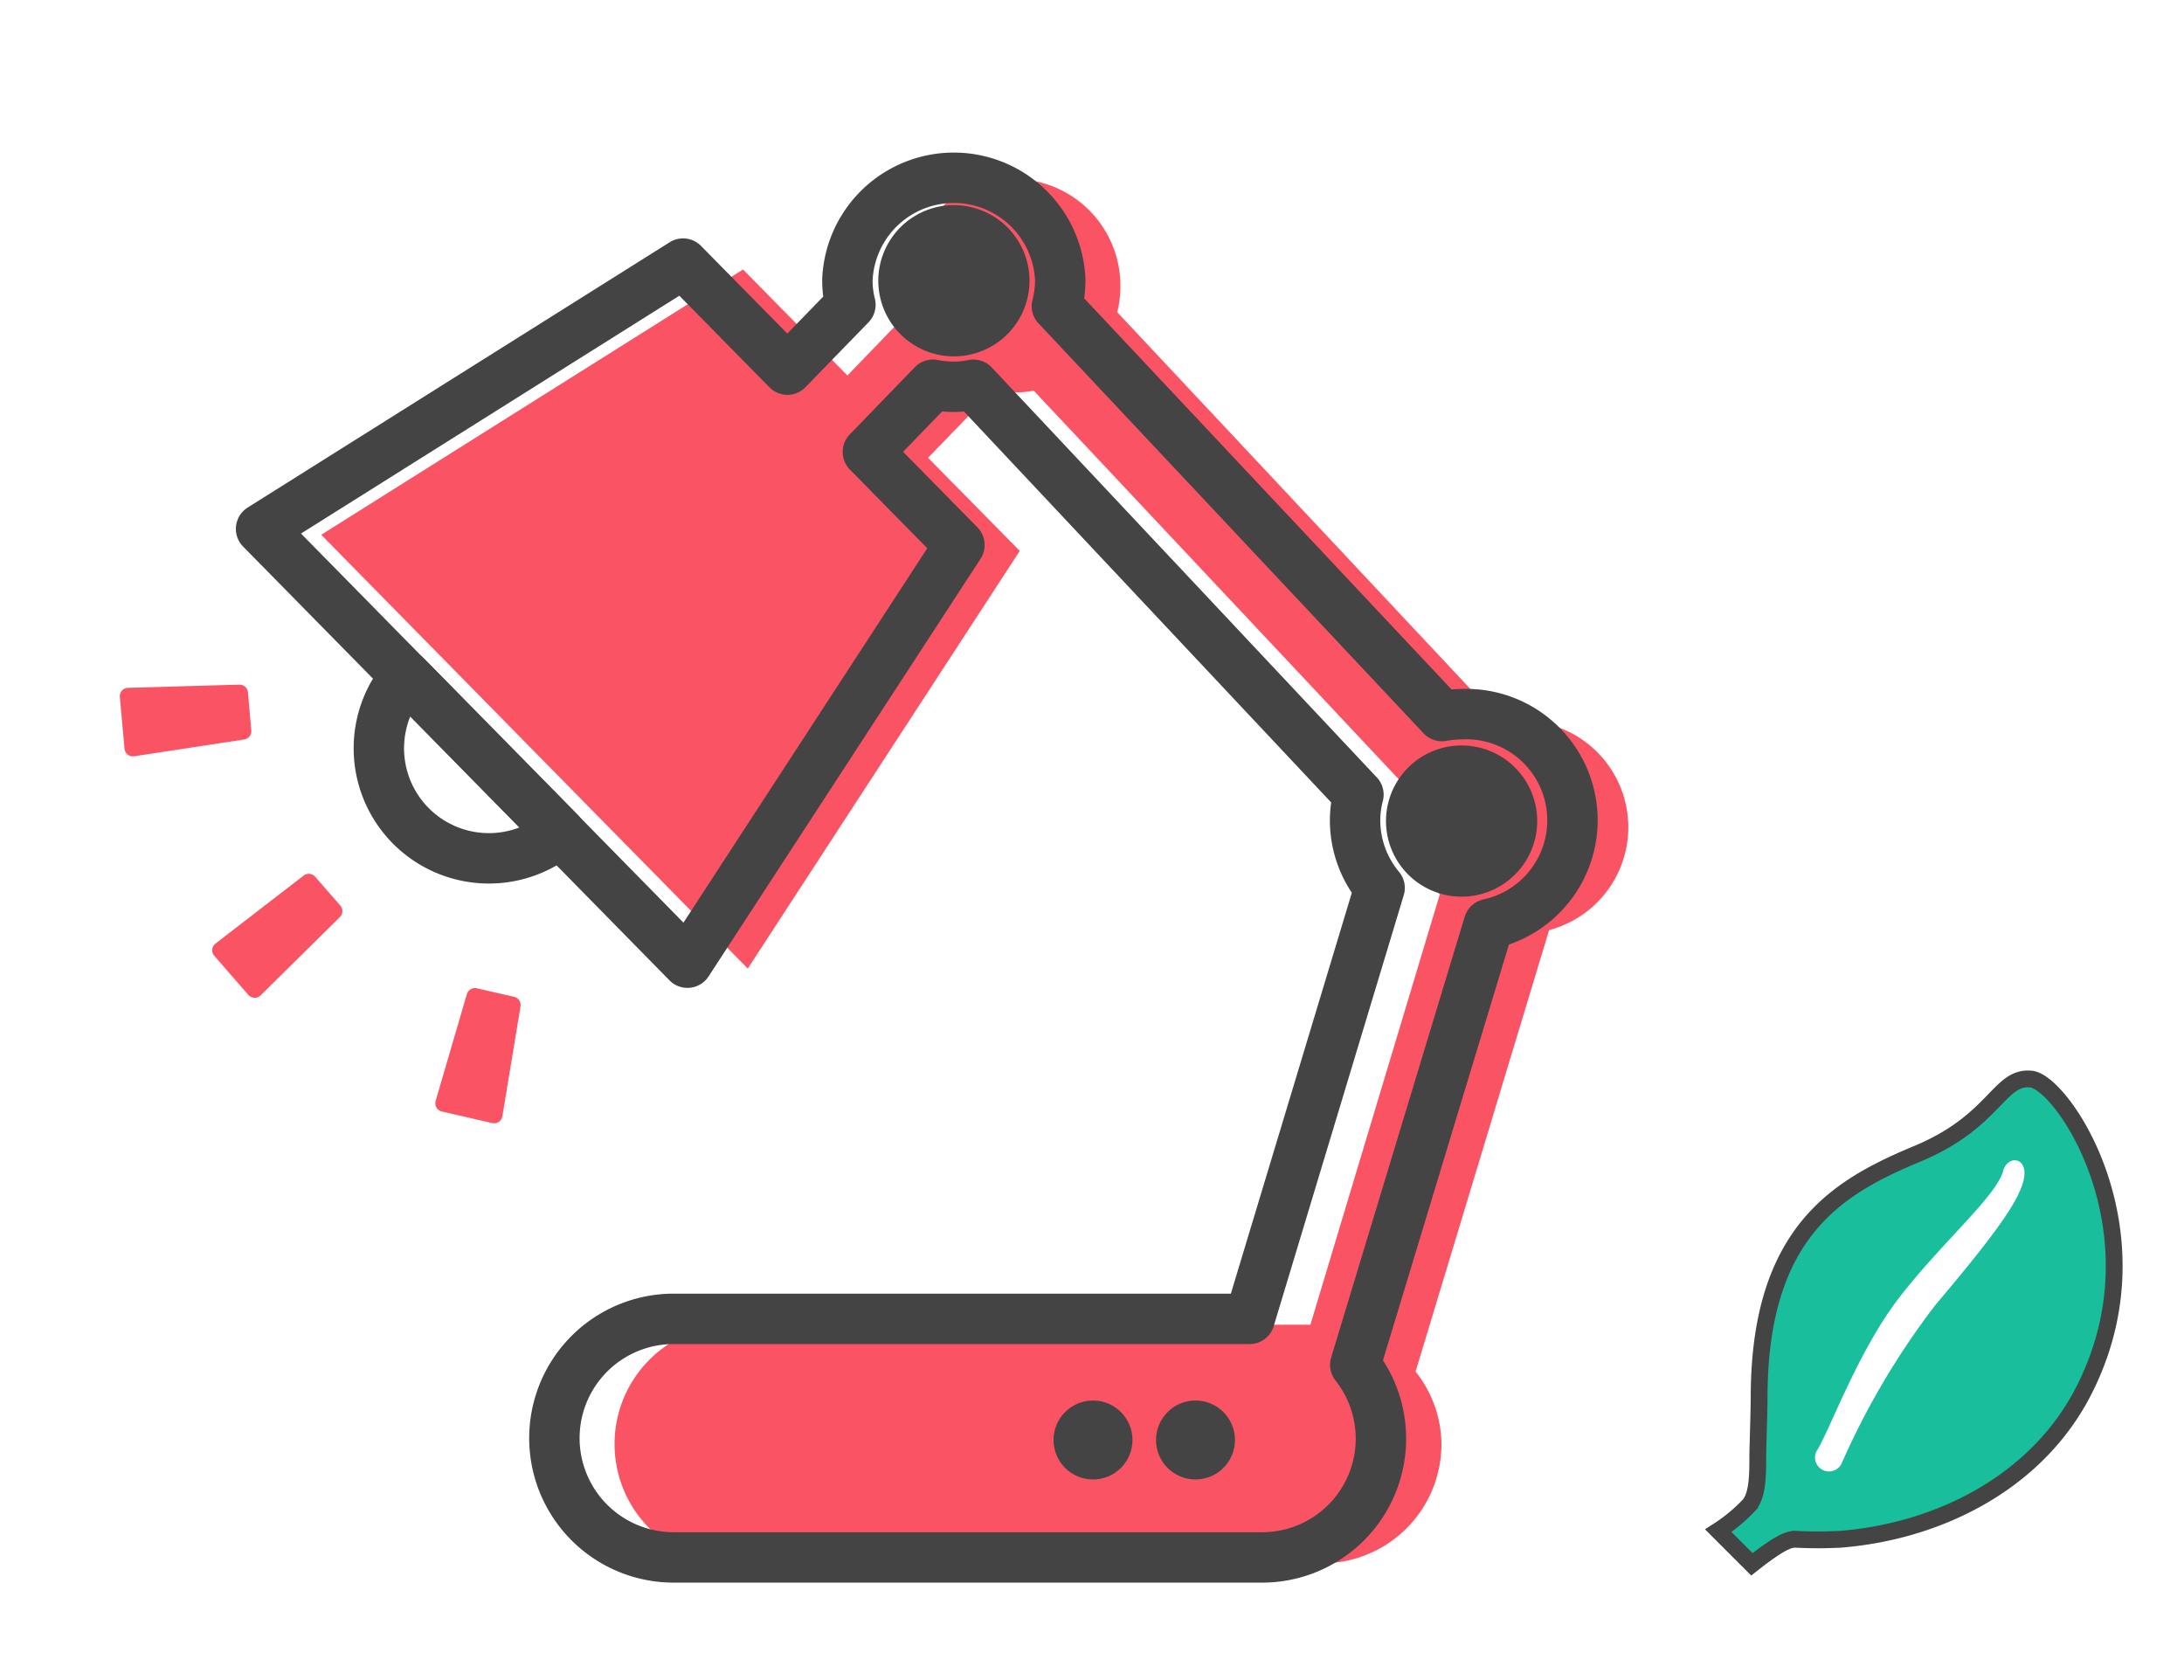 <svg xmlns="http://www.w3.org/2000/svg" viewBox="0 0 130 100"><defs><style>.cls-1{fill:#fff;}.cls-2{fill:none;}.cls-2,.cls-5,.cls-7{stroke:#444;}.cls-2,.cls-3,.cls-5{stroke-linecap:round;stroke-linejoin:round;}.cls-2,.cls-5{stroke-width:3px;}.cls-3,.cls-4{fill:#fa5364;}.cls-3{stroke:#fa5364;}.cls-5,.cls-6{fill:#444;}.cls-7{fill:#19be9c;stroke-miterlimit:10;}</style></defs><g id="レイヤー_2" data-name="レイヤー 2"><g id="レイヤー_3" data-name="レイヤー 3"><rect class="cls-1" width="130" height="100"/><path class="cls-2" d="M24.51,40.59l-.35-.35a6.55,6.55,0,0,0,9.16,9.31Z"/><polygon class="cls-3" points="18.38 52.51 13.13 56.56 15.16 58.89 19.88 54.23 18.38 52.51"/><polygon class="cls-3" points="28.27 59.31 26.41 65.67 29.41 66.36 30.49 59.82 28.27 59.31"/><polygon class="cls-3" points="7.63 41.44 7.91 44.52 14.46 43.52 14.26 41.25 7.63 41.44"/><path class="cls-4" d="M36.26,49.26l8.25,8.39L60.7,32.79l-5.46-5.54,3.87-4a6.43,6.43,0,0,0,2.42,0L84.44,47.64a6.16,6.16,0,0,0-.2,1.55,6.33,6.33,0,0,0,1.46,4.05L78,78.85H43.68a7.1,7.1,0,0,0,0,14.2h35A7.1,7.1,0,0,0,85.8,86a7,7,0,0,0-1.54-4.36l7.95-26.28a6.33,6.33,0,0,0-1.63-12.45,6.45,6.45,0,0,0-1.17.11L66.5,18.58A6.15,6.15,0,0,0,66.69,17,6.34,6.34,0,1,0,54,17a6,6,0,0,0,.19,1.47l-3.75,3.88-6.21-6.31L19.12,31.83l8.25,8.39Z"/><path class="cls-2" d="M32.67,48.9l8.25,8.4L57.11,32.44,51.66,26.9l3.87-4a6.39,6.39,0,0,0,1.25.12,5.64,5.64,0,0,0,1.16-.12l22.92,24.4a6.1,6.1,0,0,0-.2,1.55,6.28,6.28,0,0,0,1.46,4L74.38,78.5H40.1a7.1,7.1,0,1,0,0,14.2h35a7.07,7.07,0,0,0,5.57-11.46L88.62,55A6.32,6.32,0,0,0,87,42.51a6.53,6.53,0,0,0-1.17.11L62.91,18.22a6,6,0,0,0,.2-1.55,6.34,6.34,0,0,0-12.67,0,5.92,5.92,0,0,0,.18,1.47L46.87,22l-6.21-6.31L15.54,31.48l8.25,8.39Z"/><path class="cls-5" d="M56.78,19.71a3,3,0,1,1,3-3A3,3,0,0,1,56.78,19.71Z"/><path class="cls-5" d="M87,51.87a3,3,0,1,1,3-3A3,3,0,0,1,87,51.87Z"/><circle class="cls-6" cx="65.06" cy="85.71" r="2.35"/><circle class="cls-6" cx="71.16" cy="85.71" r="2.35"/><path class="cls-7" d="M120.9,64.23c-1.92-.2-2.12,2.5-6.74,4.43s-9.38,4.53-9.45,14.32c0,1.06-.07,2.89-.08,3.66,0,1.11,0,2.3-.49,2.92a9.77,9.77,0,0,1-1.86,1.55l2,2c1.74-1.37,2.24-1.5,2.61-1.49a26.12,26.12,0,0,0,2.65,0c5.66-.45,11.39-3.2,14.28-8.44C129,73.66,122.83,64.42,120.9,64.23Z"/><path class="cls-1" d="M120.41,70.4c-.35,1.18-1.52,2.92-5.18,7.24a45.56,45.56,0,0,0-5.62,9.49.83.83,0,1,1-1.48-.76c.73-1.1,2.42-5.87,4.87-9.07s5.72-6,6.22-7.54C119.46,68.67,120.88,68.84,120.41,70.4Z"/></g></g></svg>